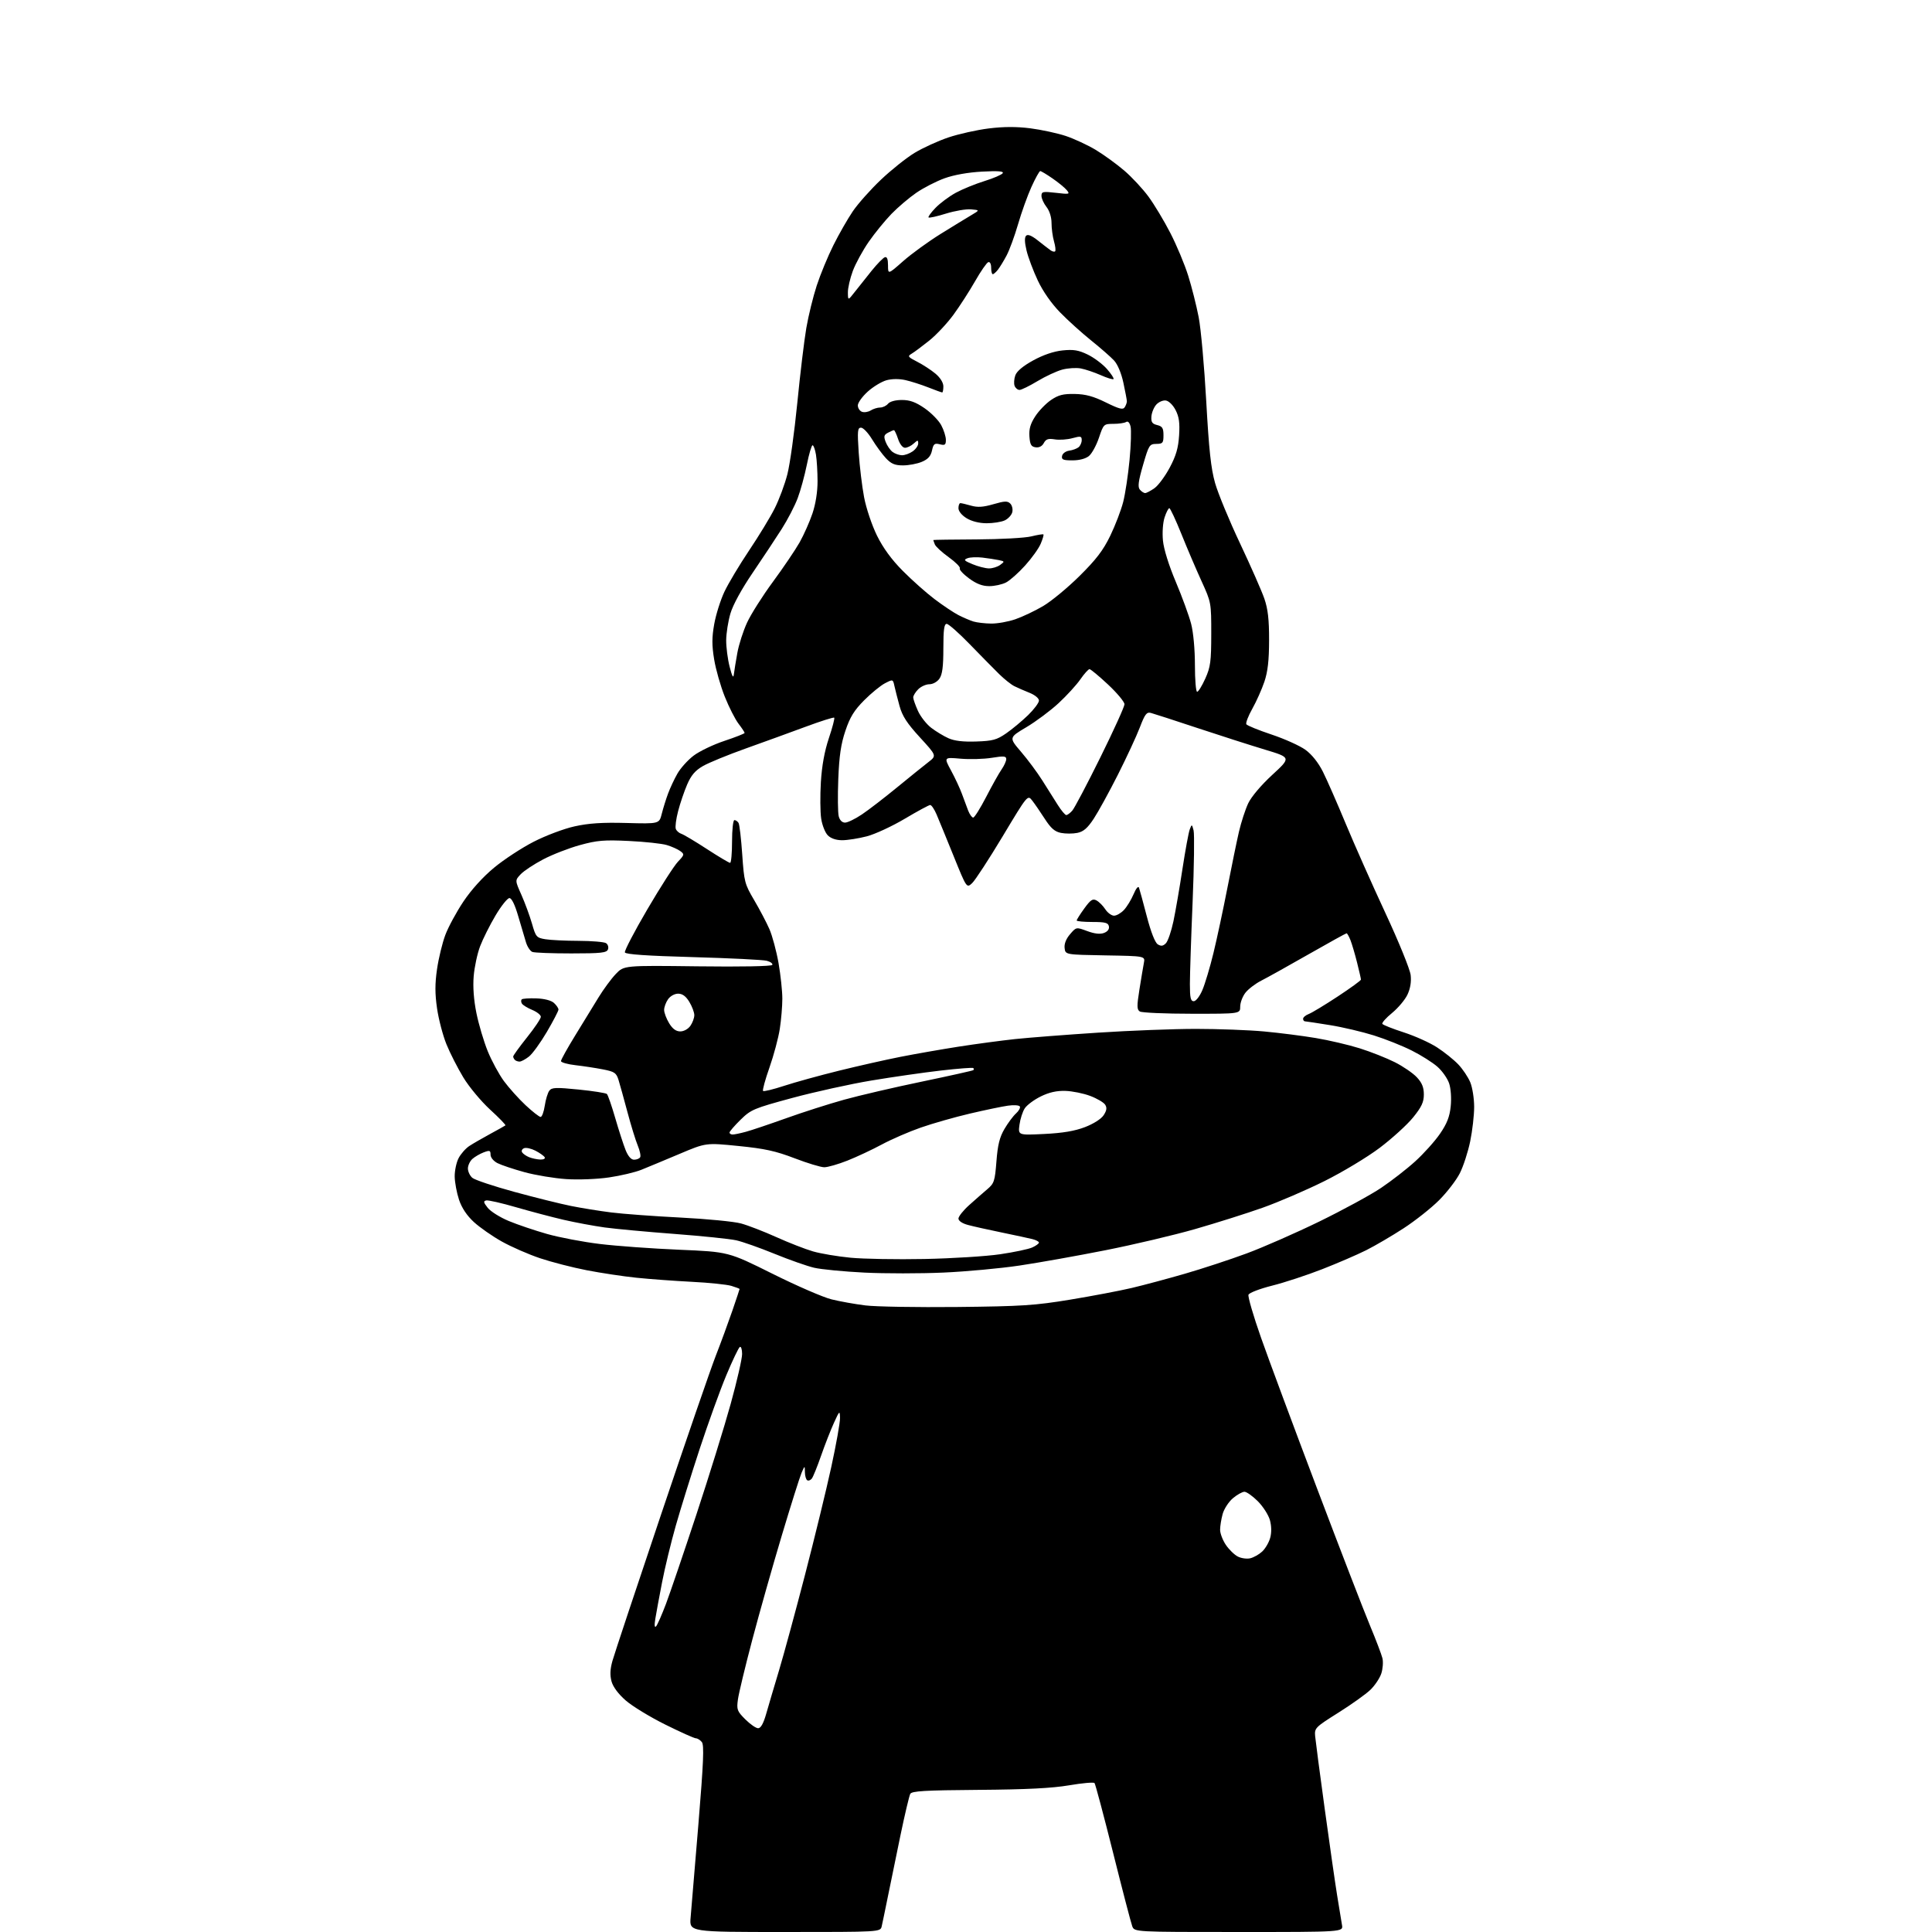 <?xml version="1.0" encoding="UTF-8" standalone="no"?>
<svg 
  version="1.1" 
  xmlns="http://www.w3.org/2000/svg" 
  xmlns:xlink="http://www.w3.org/1999/xlink" 
  xmlns:svg="http://www.w3.org/2000/svg"
  xmlns:rdf="http://www.w3.org/1999/02/22-rdf-syntax-ns#"
  xmlns:cc="http://creativecommons.org/ns#"
  xmlns:dc="http://purl.org/dc/elements/1.1/"
  viewBox="0 0 768 768"
  width="768"
  height="768"
>
<style>svg {background-color: white; }</style>"
<path stroke="none" fill="black" fill-rule="evenodd" d="M312.00,768.00C274.03,768.00 274.03,768.00 274.53,762.25C274.80,759.09 276.19,742.43 277.62,725.23C279.67,700.40 279.95,693.65 278.98,692.48C278.31,691.66 277.24,691.00 276.60,691.00C275.97,691.00 270.51,688.55 264.47,685.55C258.44,682.56 251.38,678.26 248.78,676.00C245.83,673.43 243.71,670.60 243.10,668.41C242.42,665.92 242.52,663.55 243.46,660.21C244.19,657.62 252.89,631.42 262.80,602.00C272.70,572.58 282.47,544.23 284.51,539.00C286.55,533.77 289.51,525.70 291.11,521.06C292.70,516.42 294.00,512.52 294.00,512.39C294.00,512.26 292.54,511.71 290.75,511.16C288.96,510.62 281.88,509.88 275.00,509.54C268.12,509.19 258.23,508.46 253.00,507.92C247.78,507.38 238.87,506.04 233.22,504.94C227.56,503.84 219.21,501.69 214.65,500.16C210.10,498.63 203.28,495.65 199.49,493.53C195.71,491.42 190.70,487.92 188.36,485.77C185.56,483.18 183.55,480.16 182.46,476.89C181.56,474.17 180.79,470.04 180.75,467.72C180.72,465.40 181.41,462.10 182.29,460.40C183.18,458.69 185.09,456.52 186.55,455.56C188.01,454.60 191.74,452.45 194.85,450.76C197.96,449.08 200.68,447.55 200.91,447.36C201.13,447.17 198.38,444.33 194.79,441.05C191.21,437.76 186.42,432.01 184.16,428.26C181.90,424.52 178.88,418.60 177.47,415.11C176.05,411.63 174.37,405.22 173.74,400.89C172.88,394.98 172.88,391.05 173.73,385.23C174.35,380.95 175.83,374.85 177.02,371.67C178.21,368.49 181.45,362.51 184.22,358.37C187.34,353.70 191.96,348.60 196.38,344.94C200.29,341.69 207.38,337.05 212.12,334.62C216.89,332.17 224.15,329.43 228.37,328.50C234.03,327.24 239.37,326.89 249.03,327.15C262.06,327.50 262.06,327.50 263.06,323.50C263.62,321.30 264.73,317.70 265.55,315.50C266.36,313.30 268.03,309.72 269.27,307.55C270.50,305.37 273.40,302.15 275.70,300.40C278.01,298.64 283.52,295.99 287.95,294.52C292.38,293.04 296.00,291.62 296.00,291.35C296.00,291.08 294.91,289.43 293.57,287.68C292.23,285.92 289.77,281.09 288.11,276.93C286.44,272.77 284.54,266.11 283.89,262.14C282.96,256.50 282.96,253.42 283.92,248.06C284.59,244.29 286.42,238.50 287.98,235.20C289.54,231.90 293.95,224.53 297.78,218.82C301.61,213.11 306.19,205.60 307.94,202.11C309.70,198.63 311.98,192.51 313.00,188.50C314.03,184.49 315.79,171.78 316.93,160.27C318.06,148.75 319.68,135.31 320.52,130.41C321.36,125.51 323.23,117.90 324.67,113.50C326.11,109.10 329.08,101.90 331.28,97.50C333.47,93.10 336.95,87.03 339.00,84.00C341.06,80.97 346.08,75.33 350.17,71.45C354.25,67.57 360.28,62.76 363.56,60.77C366.84,58.78 372.89,56.02 377.01,54.63C381.13,53.25 388.34,51.64 393.04,51.06C398.90,50.33 404.08,50.31 409.54,51.00C413.92,51.56 420.26,52.93 423.63,54.04C426.99,55.16 432.37,57.66 435.57,59.58C438.77,61.51 443.84,65.19 446.85,67.76C449.86,70.32 454.20,74.99 456.51,78.12C458.82,81.25 462.75,87.79 465.25,92.66C467.75,97.52 470.93,105.13 472.32,109.57C473.72,114.01 475.59,121.44 476.49,126.07C477.39,130.71 478.74,145.75 479.50,159.50C480.57,178.78 481.37,186.22 483.01,192.00C484.18,196.12 488.64,206.93 492.93,216.00C497.21,225.07 501.57,234.97 502.61,238.00C504.02,242.11 504.50,246.27 504.48,254.50C504.47,262.52 503.96,266.99 502.61,271.00C501.59,274.02 499.43,278.86 497.81,281.74C496.19,284.62 495.13,287.40 495.44,287.91C495.76,288.42 500.26,290.25 505.44,291.98C510.63,293.71 516.69,296.44 518.92,298.05C521.47,299.90 524.03,303.12 525.86,306.74C527.45,309.91 531.54,319.22 534.95,327.44C538.37,335.66 545.46,351.64 550.72,362.94C556.03,374.34 560.50,385.33 560.76,387.61C561.07,390.30 560.62,392.99 559.48,395.40C558.52,397.43 555.77,400.69 553.38,402.66C550.98,404.62 549.24,406.58 549.51,407.01C549.77,407.44 553.61,408.96 558.03,410.39C562.45,411.82 568.42,414.50 571.28,416.37C574.15,418.23 577.94,421.27 579.70,423.13C581.46,424.98 583.60,428.17 584.45,430.22C585.30,432.26 586.00,436.67 586.00,440.01C586.00,443.35 585.29,449.53 584.42,453.73C583.55,457.94 581.70,463.63 580.30,466.39C578.91,469.14 575.19,473.97 572.05,477.11C568.90,480.26 562.54,485.29 557.92,488.29C553.29,491.30 546.61,495.21 543.08,496.98C539.55,498.75 531.68,502.15 525.58,504.53C519.49,506.91 510.52,509.86 505.66,511.07C500.75,512.31 496.59,513.91 496.29,514.68C496.00,515.45 498.25,523.15 501.29,531.79C504.33,540.43 514.32,567.30 523.48,591.50C532.64,615.70 542.11,640.23 544.52,646.00C546.93,651.77 549.19,657.71 549.55,659.20C549.90,660.68 549.69,663.41 549.08,665.27C548.46,667.13 546.51,670.04 544.73,671.75C542.95,673.46 537.23,677.54 532.00,680.83C522.83,686.60 522.51,686.92 522.79,690.15C522.96,691.99 524.66,704.98 526.59,719.00C528.51,733.02 530.74,748.55 531.54,753.50C532.34,758.45 533.21,763.74 533.47,765.25C533.95,768.00 533.95,768.00 492.45,768.00C450.95,768.00 450.95,768.00 450.08,765.70C449.60,764.44 446.17,751.28 442.46,736.45C438.74,721.63 435.43,709.18 435.09,708.79C434.75,708.40 430.21,708.80 424.99,709.69C418.19,710.84 407.99,711.36 389.05,711.50C367.54,711.66 362.45,711.96 361.84,713.10C361.43,713.87 359.68,721.25 357.96,729.50C356.25,737.75 353.98,748.77 352.93,754.00C351.87,759.23 350.78,764.51 350.49,765.75C349.96,768.00 349.96,768.00 312.00,768.00zM301.37,687.00C302.43,687.00 303.48,685.12 304.58,681.25C305.48,678.09 307.77,670.33 309.68,664.00C311.58,657.67 316.23,640.58 320.01,626.00C323.79,611.42 328.49,592.16 330.44,583.18C332.40,574.20 333.96,565.43 333.92,563.68C333.84,560.61 333.75,560.68 331.51,565.59C330.23,568.39 327.94,574.24 326.42,578.59C324.91,582.94 323.24,587.06 322.72,587.74C322.20,588.42 321.37,588.73 320.89,588.43C320.40,588.13 319.98,586.67 319.96,585.19C319.92,582.50 319.92,582.50 318.62,585.50C317.91,587.15 314.36,598.40 310.74,610.50C307.12,622.60 301.85,641.19 299.05,651.82C296.24,662.45 293.67,673.12 293.34,675.54C292.78,679.60 293.01,680.21 296.27,683.47C298.21,685.41 300.51,687.00 301.37,687.00zM260.80,646.50C261.32,645.95 263.10,641.90 264.76,637.50C266.41,633.10 271.85,617.12 276.84,602.00C281.83,586.88 287.96,567.10 290.46,558.06C292.96,549.02 295.00,540.11 295.00,538.25C295.00,536.40 294.59,535.13 294.09,535.44C293.59,535.75 291.16,540.84 288.69,546.75C286.22,552.66 281.47,565.83 278.12,576.00C274.78,586.17 270.51,599.90 268.63,606.50C266.75,613.10 264.29,623.23 263.18,629.00C262.06,634.77 260.85,641.30 260.50,643.50C260.08,646.05 260.19,647.14 260.80,646.50zM497.00,619.44C498.38,619.11 500.51,617.91 501.75,616.75C502.99,615.59 504.42,613.15 504.92,611.32C505.50,609.21 505.46,606.64 504.81,604.27C504.24,602.22 502.08,598.85 500.01,596.77C497.93,594.70 495.54,593.00 494.69,593.00C493.85,593.00 491.78,594.15 490.11,595.56C488.43,596.97 486.60,599.79 486.03,601.81C485.47,603.84 485.01,606.67 485.01,608.10C485.00,609.53 486.03,612.23 487.28,614.09C488.53,615.95 490.67,618.04 492.03,618.74C493.39,619.45 495.62,619.76 497.00,619.44zM380.50,519.55C406.16,519.28 411.33,518.95 425.36,516.64C434.08,515.20 445.11,513.11 449.86,511.99C454.61,510.87 464.12,508.32 471.00,506.33C477.88,504.34 488.90,500.72 495.50,498.28C502.10,495.84 515.15,490.11 524.50,485.55C533.85,480.98 544.88,474.98 549.00,472.21C553.12,469.44 559.24,464.69 562.58,461.65C565.92,458.62 570.34,453.71 572.39,450.73C575.19,446.66 576.25,443.96 576.68,439.80C577.01,436.61 576.75,432.77 576.06,430.69C575.41,428.72 573.31,425.72 571.39,424.04C569.47,422.35 564.89,419.46 561.20,417.61C557.52,415.75 550.75,413.05 546.17,411.61C541.59,410.17 533.72,408.31 528.67,407.50C523.63,406.68 519.16,406.01 518.75,406.00C518.34,406.00 518.00,405.54 518.00,404.98C518.00,404.41 519.01,403.56 520.25,403.08C521.49,402.61 526.66,399.48 531.75,396.13C536.84,392.78 541.00,389.76 541.00,389.41C541.00,389.07 540.31,386.02 539.46,382.64C538.61,379.26 537.43,375.26 536.84,373.75C536.24,372.24 535.54,371.00 535.29,371.00C535.03,371.00 528.22,374.76 520.16,379.36C512.10,383.97 503.63,388.68 501.34,389.84C499.06,391.00 496.25,393.14 495.09,394.61C493.94,396.07 493.00,398.56 493.00,400.13C493.00,403.00 493.00,403.00 473.75,402.98C463.16,402.98 453.87,402.57 453.10,402.08C451.91,401.33 451.89,399.97 452.94,393.35C453.63,389.03 454.42,384.27 454.71,382.78C455.24,380.05 455.24,380.05 439.37,379.78C423.50,379.50 423.50,379.50 423.20,376.87C423.00,375.19 423.78,373.21 425.36,371.37C427.82,368.50 427.82,368.50 432.17,370.11C435.08,371.19 437.28,371.44 438.83,370.87C440.30,370.32 441.02,369.36 440.81,368.25C440.52,366.81 439.38,366.50 434.23,366.50C430.80,366.50 428.00,366.23 428.00,365.90C428.00,365.57 429.36,363.42 431.02,361.13C433.53,357.67 434.36,357.12 435.88,357.94C436.89,358.48 438.47,360.06 439.38,361.46C440.30,362.86 441.86,364.00 442.85,364.00C443.84,364.00 445.61,362.98 446.78,361.74C447.95,360.49 449.67,357.68 450.60,355.49C451.59,353.14 452.49,352.07 452.77,352.88C453.04,353.64 454.44,358.78 455.88,364.29C457.51,370.54 459.15,374.71 460.23,375.39C461.54,376.20 462.33,376.10 463.44,374.98C464.26,374.17 465.61,370.22 466.46,366.21C467.30,362.21 468.92,352.84 470.05,345.39C471.19,337.95 472.49,330.88 472.95,329.68C473.77,327.55 473.80,327.56 474.47,330.12C474.84,331.56 474.67,344.35 474.08,358.55C473.48,372.74 473.00,387.42 473.00,391.18C473.00,396.65 473.30,398.00 474.54,398.00C475.40,398.00 476.90,396.07 477.96,393.58C479.00,391.16 480.99,384.52 482.37,378.83C483.75,373.15 486.24,361.52 487.90,353.00C489.56,344.48 491.63,334.41 492.50,330.64C493.38,326.86 495.03,321.79 496.17,319.36C497.40,316.74 501.31,312.11 505.74,308.03C513.23,301.13 513.23,301.13 502.87,298.00C497.16,296.28 485.07,292.41 476.00,289.40C466.93,286.38 458.60,283.69 457.50,283.40C455.81,282.96 455.12,283.86 453.09,289.19C451.76,292.66 447.83,301.12 444.36,308.00C440.88,314.88 436.57,322.73 434.77,325.46C432.30,329.21 430.70,330.59 428.25,331.09C426.46,331.45 423.54,331.45 421.75,331.09C419.28,330.60 417.73,329.25 415.30,325.47C413.54,322.74 411.29,319.47 410.30,318.21C408.50,315.92 408.50,315.92 398.57,332.46C393.11,341.55 387.66,349.91 386.45,351.05C384.26,353.10 384.26,353.10 379.08,340.30C376.23,333.26 373.18,325.81 372.30,323.75C371.42,321.69 370.28,320.00 369.77,320.00C369.26,320.00 364.72,322.46 359.67,325.46C354.63,328.46 347.82,331.61 344.54,332.46C341.26,333.31 336.87,334.00 334.79,334.00C332.38,334.00 330.30,333.30 329.07,332.07C328.01,331.01 326.82,328.01 326.43,325.39C326.04,322.78 325.99,316.25 326.31,310.88C326.71,304.38 327.77,298.56 329.49,293.43C330.91,289.20 331.87,285.54 331.62,285.29C331.38,285.04 326.30,286.65 320.34,288.86C314.38,291.07 303.65,294.97 296.50,297.52C289.35,300.07 281.65,303.22 279.39,304.54C276.35,306.30 274.73,308.20 273.15,311.87C271.98,314.59 270.36,319.35 269.56,322.45C268.75,325.54 268.34,328.71 268.64,329.50C268.94,330.28 269.93,331.16 270.85,331.45C271.76,331.74 276.33,334.46 280.98,337.49C285.64,340.52 289.80,343.00 290.23,343.00C290.65,343.00 291.00,339.18 291.00,334.50C291.00,329.82 291.42,326.00 291.94,326.00C292.46,326.00 293.19,326.50 293.58,327.12C293.96,327.74 294.62,333.39 295.05,339.68C295.80,350.55 296.03,351.44 299.79,357.81C301.96,361.49 304.69,366.68 305.85,369.33C307.01,371.99 308.64,378.07 309.48,382.83C310.31,387.60 310.99,393.98 310.99,397.00C310.99,400.02 310.53,405.43 309.98,409.00C309.43,412.57 307.59,419.47 305.89,424.31C304.18,429.16 303.03,433.37 303.33,433.67C303.63,433.96 307.39,433.05 311.69,431.64C315.98,430.23 325.80,427.52 333.50,425.62C341.20,423.72 352.23,421.23 358.00,420.10C363.77,418.96 374.12,417.15 381.00,416.07C387.88,415.00 398.00,413.64 403.50,413.05C409.00,412.47 423.82,411.32 436.44,410.50C449.06,409.67 466.61,409.00 475.44,409.00C484.27,409.00 496.45,409.46 502.50,410.02C508.55,410.58 517.77,411.75 523.00,412.63C528.23,413.50 536.10,415.34 540.50,416.72C544.90,418.10 551.18,420.59 554.46,422.24C557.74,423.89 561.68,426.59 563.21,428.23C565.26,430.42 566.00,432.23 566.00,435.07C566.00,438.12 565.11,440.03 561.72,444.21C559.36,447.12 553.40,452.54 548.47,456.27C543.54,459.99 533.65,465.94 526.50,469.50C519.35,473.06 508.32,477.81 502.00,480.06C495.68,482.31 483.58,486.13 475.13,488.56C466.68,490.99 450.59,494.78 439.37,497.00C428.16,499.22 412.80,501.96 405.24,503.08C397.68,504.21 384.07,505.47 375.00,505.87C365.93,506.28 351.81,506.28 343.64,505.88C335.46,505.47 326.46,504.61 323.64,503.95C320.81,503.29 313.71,500.79 307.86,498.40C302.01,496.01 295.17,493.60 292.67,493.04C290.16,492.48 279.13,491.34 268.15,490.51C257.17,489.68 244.66,488.52 240.35,487.93C236.03,487.33 228.68,485.96 224.00,484.88C219.32,483.79 210.85,481.55 205.16,479.90C199.47,478.24 194.14,477.03 193.31,477.19C192.07,477.45 192.17,477.96 193.88,480.13C195.02,481.57 198.78,483.93 202.23,485.36C205.68,486.80 212.52,489.11 217.43,490.51C222.34,491.90 231.79,493.70 238.43,494.50C245.07,495.31 259.29,496.34 270.04,496.79C289.57,497.62 289.57,497.62 307.04,506.32C316.64,511.11 327.22,515.70 330.55,516.52C333.88,517.34 339.96,518.43 344.05,518.93C348.15,519.44 364.55,519.71 380.50,519.55zM367.50,500.47C378.50,500.25 392.05,499.40 397.60,498.58C403.16,497.76 408.90,496.55 410.35,495.88C411.81,495.22 413.00,494.35 413.00,493.95C413.00,493.55 411.84,492.93 410.42,492.57C409.00,492.21 403.49,491.03 398.17,489.93C392.85,488.84 386.81,487.49 384.75,486.93C382.50,486.33 381.00,485.31 381.00,484.40C381.00,483.57 382.91,481.16 385.25,479.06C387.59,476.96 390.83,474.12 392.46,472.74C395.19,470.43 395.48,469.55 396.10,461.66C396.60,455.13 397.36,452.06 399.28,448.79C400.66,446.43 402.73,443.65 403.87,442.62C405.02,441.58 405.70,440.33 405.40,439.83C405.09,439.33 402.96,439.19 400.67,439.52C398.38,439.84 391.55,441.26 385.50,442.68C379.45,444.10 370.68,446.60 366.00,448.24C361.32,449.87 354.35,452.90 350.50,454.97C346.65,457.04 340.50,459.92 336.83,461.37C333.16,462.82 329.04,464.00 327.67,464.00C326.29,464.00 320.97,462.39 315.84,460.42C308.32,457.54 303.98,456.59 293.56,455.55C280.61,454.25 280.61,454.25 270.06,458.72C264.25,461.17 257.46,464.00 254.97,465.00C252.47,466.01 246.67,467.38 242.06,468.05C237.35,468.74 229.93,469.03 225.09,468.71C220.37,468.40 212.90,467.16 208.50,465.96C204.10,464.75 199.26,463.13 197.75,462.36C196.17,461.55 195.00,460.12 195.00,459.00C195.00,457.29 194.67,457.18 192.25,458.09C190.74,458.67 188.72,459.85 187.75,460.72C186.79,461.60 186.00,463.30 186.00,464.50C186.00,465.70 186.79,467.37 187.75,468.20C188.71,469.03 196.25,471.55 204.50,473.80C212.75,476.05 222.88,478.57 227.00,479.39C231.12,480.22 238.32,481.38 243.00,481.97C247.68,482.56 260.05,483.47 270.50,484.00C280.95,484.53 291.77,485.58 294.55,486.34C297.33,487.09 303.66,489.54 308.63,491.78C313.59,494.02 320.14,496.57 323.18,497.45C326.22,498.33 332.93,499.46 338.10,499.96C343.27,500.46 356.50,500.69 367.50,500.47zM214.81,460.94C216.12,460.97 216.85,460.56 216.50,459.99C216.15,459.44 214.51,458.28 212.85,457.42C211.18,456.56 209.16,456.11 208.35,456.42C207.54,456.73 207.17,457.47 207.54,458.06C207.91,458.66 209.17,459.53 210.35,460.01C211.53,460.48 213.54,460.90 214.81,460.94zM252.05,461.00C253.06,461.00 254.15,460.57 254.47,460.04C254.80,459.52 254.37,457.43 253.53,455.41C252.68,453.38 250.84,447.40 249.43,442.11C248.02,436.83 246.42,431.06 245.88,429.31C244.99,426.47 244.30,426.00 239.69,425.10C236.84,424.54 231.91,423.79 228.75,423.43C225.59,423.07 223.00,422.33 223.00,421.79C223.00,421.25 225.53,416.69 228.63,411.65C231.73,406.62 235.89,399.83 237.88,396.56C239.87,393.30 242.97,389.08 244.77,387.20C248.03,383.77 248.03,383.77 277.27,384.13C294.63,384.35 306.70,384.12 307.00,383.57C307.27,383.06 306.29,382.32 304.82,381.93C303.34,381.53 290.14,380.88 275.49,380.47C257.11,379.96 248.70,379.38 248.40,378.60C248.16,377.97 252.18,370.27 257.33,361.48C262.48,352.69 267.94,344.18 269.47,342.57C272.09,339.80 272.14,339.58 270.41,338.31C269.41,337.58 267.00,336.50 265.05,335.92C263.10,335.33 256.32,334.60 249.99,334.30C240.13,333.82 237.35,334.06 230.54,335.93C226.17,337.13 219.58,339.69 215.91,341.62C212.24,343.55 208.21,346.21 206.97,347.54C204.70,349.95 204.70,349.95 207.27,355.72C208.68,358.90 210.57,364.03 211.46,367.12C212.98,372.45 213.27,372.78 216.78,373.36C218.83,373.70 224.78,373.99 230.00,374.00C235.22,374.02 240.13,374.43 240.90,374.91C241.66,375.40 242.01,376.52 241.68,377.40C241.15,378.76 238.98,379.00 227.11,379.00C219.44,379.00 212.47,378.74 211.63,378.41C210.79,378.09 209.65,376.40 209.11,374.66C208.57,372.92 207.18,368.24 206.02,364.25C204.69,359.66 203.40,357.00 202.50,357.00C201.73,357.00 199.24,360.11 196.98,363.92C194.72,367.72 191.97,373.22 190.86,376.13C189.75,379.04 188.60,384.39 188.30,388.02C187.94,392.29 188.32,397.49 189.39,402.75C190.30,407.23 192.32,414.03 193.88,417.87C195.44,421.71 198.34,427.05 200.31,429.74C202.29,432.43 206.16,436.74 208.91,439.32C211.66,441.89 214.36,444.00 214.90,444.00C215.44,444.00 216.18,442.00 216.55,439.55C216.91,437.09 217.73,434.41 218.36,433.57C219.34,432.27 220.95,432.20 230.00,433.11C235.78,433.69 240.84,434.49 241.25,434.88C241.67,435.28 243.16,439.58 244.57,444.45C245.98,449.31 247.83,455.03 248.68,457.15C249.68,459.65 250.86,461.00 252.05,461.00zM291.25,450.99C291.94,450.99 294.30,450.50 296.50,449.90C298.70,449.31 305.90,446.88 312.50,444.52C319.10,442.15 329.45,438.84 335.50,437.16C341.55,435.48 355.50,432.23 366.50,429.95C377.50,427.66 386.69,425.61 386.92,425.40C387.15,425.18 387.14,424.80 386.90,424.56C386.66,424.32 380.85,424.77 373.98,425.56C367.12,426.35 354.69,428.14 346.36,429.53C338.03,430.92 323.91,434.03 314.98,436.44C299.61,440.60 298.51,441.07 294.37,445.13C291.97,447.49 290.00,449.77 290.00,450.21C290.00,450.64 290.56,451.00 291.25,450.99zM415.10,450.77C422.44,450.41 427.20,449.61 431.28,448.05C434.69,446.74 437.74,444.80 438.71,443.32C439.93,441.46 440.09,440.36 439.33,439.15C438.76,438.24 436.09,436.67 433.39,435.65C430.70,434.63 426.25,433.73 423.50,433.65C420.03,433.54 417.03,434.22 413.70,435.86C411.06,437.16 408.20,439.29 407.36,440.58C406.51,441.87 405.57,444.80 405.26,447.10C404.70,451.28 404.70,451.28 415.10,450.77zM206.53,422.00C205.87,422.00 205.03,421.70 204.67,421.33C204.30,420.97 204.00,420.35 204.00,419.97C204.00,419.58 206.47,416.17 209.49,412.38C212.52,408.60 214.99,404.91 214.99,404.20C215.00,403.48 213.46,402.25 211.57,401.46C209.68,400.68 207.84,399.54 207.47,398.95C207.10,398.35 207.07,397.60 207.39,397.27C207.72,396.95 210.33,396.77 213.19,396.87C216.38,396.98 219.10,397.68 220.20,398.68C221.19,399.58 222.00,400.76 222.00,401.32C222.00,401.87 219.93,405.85 217.40,410.17C214.87,414.48 211.66,418.91 210.27,420.00C208.87,421.10 207.19,422.00 206.53,422.00zM270.43,410.00C271.84,410.00 273.55,409.05 274.44,407.78C275.30,406.56 276.00,404.64 276.00,403.53C275.99,402.41 275.10,400.04 274.01,398.25C272.64,396.00 271.27,395.00 269.57,395.00C268.16,395.00 266.45,395.95 265.56,397.22C264.70,398.44 264.00,400.36 264.00,401.47C264.01,402.59 264.90,404.96 265.99,406.75C267.36,409.00 268.73,410.00 270.43,410.00zM335.92,327.00C336.95,327.00 339.98,325.53 342.65,323.73C345.32,321.94 351.60,317.10 356.62,312.98C361.64,308.87 367.23,304.35 369.05,302.95C372.36,300.40 372.36,300.40 365.69,293.13C360.56,287.54 358.69,284.66 357.59,280.68C356.81,277.83 355.90,274.26 355.56,272.74C354.96,269.98 354.95,269.98 351.79,271.61C350.05,272.51 346.33,275.55 343.52,278.37C339.54,282.38 337.90,285.03 336.06,290.50C334.28,295.80 333.59,300.47 333.23,309.71C332.97,316.42 333.05,323.06 333.40,324.46C333.80,326.05 334.74,327.00 335.92,327.00zM386.86,325.00C387.37,325.00 389.69,321.29 392.04,316.75C394.38,312.21 397.13,307.31 398.15,305.85C399.17,304.39 400.00,302.54 400.00,301.75C400.00,300.55 399.03,300.46 394.25,301.24C391.09,301.75 385.51,301.91 381.85,301.59C375.19,301.00 375.19,301.00 378.08,306.34C379.67,309.27 381.61,313.44 382.39,315.59C383.16,317.74 384.28,320.74 384.87,322.25C385.47,323.76 386.36,325.00 386.86,325.00zM423.86,324.00C424.32,324.00 425.39,323.21 426.24,322.25C427.10,321.29 432.12,311.77 437.40,301.09C442.68,290.41 447.00,280.90 447.00,279.95C447.00,279.01 444.06,275.48 440.46,272.11C436.87,268.75 433.55,266.00 433.10,266.00C432.64,266.00 431.01,267.82 429.46,270.05C427.92,272.28 424.02,276.54 420.80,279.52C417.59,282.50 411.82,286.80 408.00,289.07C401.04,293.20 401.04,293.20 405.88,298.85C408.55,301.96 412.35,307.08 414.34,310.24C416.33,313.39 419.10,317.78 420.49,319.99C421.88,322.19 423.40,324.00 423.86,324.00zM388.09,294.76C394.65,294.54 396.25,294.10 400.00,291.50C402.38,289.85 406.28,286.60 408.67,284.29C411.05,281.97 413.00,279.36 413.00,278.49C413.00,277.58 411.38,276.25 409.25,275.40C407.19,274.58 404.47,273.39 403.21,272.76C401.95,272.14 399.25,269.99 397.21,267.99C395.17,265.99 389.94,260.68 385.58,256.18C381.22,251.68 377.06,248.00 376.33,248.00C375.31,248.00 375.00,250.31 375.00,257.78C375.00,265.01 374.59,268.13 373.44,269.78C372.56,271.04 370.83,272.00 369.44,272.00C368.10,272.00 366.10,272.90 365.00,274.00C363.90,275.10 363.01,276.56 363.02,277.25C363.03,277.94 363.89,280.35 364.91,282.62C365.94,284.88 368.31,287.90 370.19,289.33C372.06,290.76 375.14,292.62 377.04,293.47C379.41,294.53 382.90,294.94 388.09,294.76zM475.88,275.00C476.36,275.00 477.82,272.64 479.12,269.75C481.19,265.14 481.48,262.98 481.49,252.00C481.50,239.59 481.47,239.44 477.62,231.00C475.48,226.32 471.88,217.89 469.62,212.26C467.35,206.63 465.20,202.02 464.83,202.01C464.46,202.01 463.61,203.64 462.95,205.65C462.26,207.74 461.98,211.67 462.29,214.90C462.62,218.30 464.63,224.76 467.41,231.32C469.92,237.28 472.66,244.77 473.49,247.97C474.38,251.38 475.00,258.18 475.00,264.39C475.00,270.23 475.39,275.00 475.88,275.00zM291.73,268.00C291.89,266.62 292.51,262.81 293.11,259.52C293.70,256.22 295.44,250.82 296.96,247.52C298.48,244.21 303.11,236.89 307.26,231.26C311.40,225.63 316.17,218.58 317.86,215.60C319.54,212.61 321.84,207.44 322.96,204.12C324.23,200.36 325.00,195.49 324.99,191.28C324.98,187.55 324.70,182.81 324.36,180.75C324.02,178.69 323.41,177.00 323.01,177.00C322.61,177.00 321.58,180.49 320.73,184.75C319.87,189.01 318.24,194.98 317.10,198.00C315.97,201.03 313.12,206.53 310.77,210.23C308.42,213.92 303.23,221.76 299.23,227.65C294.79,234.17 291.32,240.52 290.34,243.92C289.44,246.98 288.70,251.74 288.67,254.49C288.65,257.25 289.26,261.98 290.03,265.00C291.05,268.97 291.52,269.81 291.73,268.00zM394.00,247.88C396.48,247.91 400.81,247.14 403.63,246.16C406.45,245.19 411.40,242.84 414.63,240.94C417.86,239.05 424.37,233.68 429.10,229.00C435.73,222.44 438.52,218.79 441.33,213.00C443.33,208.88 445.65,202.81 446.49,199.53C447.32,196.25 448.46,188.71 449.02,182.78C449.58,176.85 449.76,170.88 449.41,169.51C449.02,167.95 448.36,167.29 447.64,167.75C447.01,168.15 444.74,168.49 442.60,168.49C438.76,168.50 438.67,168.59 436.85,174.00C435.83,177.03 434.05,180.29 432.89,181.25C431.57,182.34 429.10,183.00 426.32,183.00C422.61,183.00 421.91,182.71 422.19,181.25C422.37,180.27 423.62,179.35 425.01,179.15C426.38,178.96 428.06,178.35 428.75,177.78C429.44,177.22 430.00,175.95 430.00,174.96C430.00,173.37 429.57,173.28 426.31,174.18C424.28,174.74 421.13,174.96 419.31,174.66C416.69,174.24 415.78,174.54 414.93,176.12C414.26,177.39 413.06,178.01 411.68,177.81C409.91,177.56 409.44,176.74 409.21,173.50C409.00,170.54 409.60,168.46 411.53,165.49C412.96,163.29 415.79,160.36 417.82,158.99C420.76,157.00 422.66,156.52 427.25,156.61C431.56,156.69 434.64,157.53 439.61,159.98C444.96,162.61 446.40,162.98 447.10,161.87C447.58,161.12 447.96,160.05 447.95,159.50C447.94,158.95 447.32,155.66 446.57,152.18C445.76,148.39 444.28,144.84 442.86,143.31C441.56,141.90 437.46,138.32 433.75,135.34C430.04,132.36 424.49,127.35 421.43,124.21C417.96,120.66 414.59,115.85 412.54,111.50C410.73,107.65 408.71,102.30 408.07,99.60C407.28,96.32 407.23,94.37 407.90,93.70C408.58,93.02 410.11,93.65 412.57,95.60C414.58,97.19 416.83,98.93 417.57,99.46C418.30,100.00 419.14,100.19 419.43,99.90C419.73,99.61 419.52,97.83 418.98,95.94C418.44,94.06 418.00,90.78 418.00,88.66C418.00,86.33 417.21,83.82 416.00,82.27C414.90,80.87 414.00,78.89 414.00,77.86C414.00,76.16 414.56,76.05 419.75,76.65C425.14,77.28 425.41,77.22 424.06,75.58C423.26,74.62 420.71,72.52 418.38,70.92C416.05,69.31 413.86,68.00 413.51,68.00C413.16,68.00 411.59,70.83 410.02,74.29C408.45,77.75 406.06,84.42 404.70,89.11C403.34,93.80 401.28,99.41 400.13,101.57C398.99,103.73 397.42,106.29 396.66,107.25C395.90,108.21 394.99,109.00 394.64,109.00C394.29,109.00 394.00,107.84 394.00,106.42C394.00,104.92 393.52,103.99 392.86,104.21C392.23,104.42 389.86,107.83 387.61,111.79C385.35,115.74 381.48,121.75 379.00,125.14C376.52,128.52 372.20,133.14 369.38,135.40C366.56,137.65 363.42,140.00 362.38,140.61C360.69,141.61 360.90,141.91 364.62,143.81C366.88,144.96 370.14,147.09 371.87,148.54C373.78,150.15 375.00,152.11 375.00,153.59C375.00,154.92 374.79,156.00 374.54,156.00C374.28,156.00 371.78,155.10 368.98,153.99C366.18,152.89 362.09,151.58 359.89,151.09C357.44,150.54 354.54,150.56 352.38,151.16C350.44,151.70 347.09,153.73 344.93,155.68C342.77,157.64 341.00,160.09 341.00,161.15C341.00,162.20 341.73,163.34 342.63,163.69C343.53,164.03 345.10,163.79 346.12,163.16C347.14,162.52 348.82,162.00 349.86,162.00C350.90,162.00 352.32,161.33 353.00,160.50C353.75,159.60 355.94,159.00 358.51,159.00C361.70,159.00 363.98,159.83 367.54,162.28C370.15,164.08 373.13,167.11 374.15,169.01C375.17,170.91 376.00,173.54 376.00,174.84C376.00,176.86 375.63,177.12 373.58,176.61C371.49,176.09 371.06,176.43 370.48,179.09C369.98,181.35 368.89,182.56 366.43,183.59C364.58,184.37 361.22,185.00 358.96,185.00C355.73,185.00 354.27,184.39 352.17,182.15C350.70,180.58 348.23,177.20 346.67,174.65C345.12,172.09 343.14,170.00 342.27,170.00C340.90,170.00 340.78,171.29 341.35,179.91C341.71,185.35 342.67,193.34 343.49,197.66C344.32,202.04 346.58,208.76 348.60,212.88C351.06,217.86 354.38,222.41 358.87,226.93C362.51,230.61 368.20,235.66 371.50,238.16C374.80,240.66 379.07,243.52 380.99,244.51C382.91,245.49 385.61,246.65 386.99,247.07C388.37,247.48 391.52,247.85 394.00,247.88zM393.25,233.00C390.51,233.00 388.17,232.10 385.19,229.91C382.88,228.21 381.24,226.42 381.54,225.94C381.84,225.45 379.86,223.46 377.14,221.50C374.42,219.55 371.93,217.25 371.60,216.39C371.27,215.54 371.00,214.76 371.00,214.67C371.00,214.58 378.76,214.46 388.25,214.42C397.74,214.37 407.51,213.84 409.97,213.22C412.43,212.61 414.60,212.26 414.78,212.45C414.97,212.63 414.48,214.29 413.70,216.14C412.93,217.99 410.14,221.88 407.51,224.79C404.89,227.70 401.47,230.74 399.92,231.54C398.37,232.34 395.37,233.00 393.25,233.00zM393.06,225.95C394.47,225.98 396.49,225.36 397.56,224.58C399.43,223.21 399.42,223.15 397.00,222.64C395.62,222.36 392.70,221.91 390.50,221.65C388.30,221.39 385.63,221.50 384.58,221.91C382.94,222.54 383.24,222.89 386.58,224.27C388.73,225.17 391.65,225.92 393.06,225.95zM392.20,208.00C389.28,207.99 386.27,207.24 384.25,206.01C382.31,204.83 381.00,203.21 381.00,202.01C381.00,200.91 381.34,200.00 381.76,200.00C382.17,200.00 384.08,200.45 386.00,201.00C388.63,201.75 390.82,201.61 394.89,200.43C399.37,199.13 400.51,199.08 401.61,200.19C402.34,200.92 402.69,202.47 402.39,203.63C402.08,204.80 400.72,206.26 399.37,206.88C398.01,207.50 394.79,208.00 392.20,208.00zM455.22,196.00C455.75,196.00 457.42,195.12 458.93,194.05C460.44,192.98 463.16,189.30 464.98,185.89C467.50,181.17 468.39,178.09 468.71,173.09C469.03,168.07 468.69,165.67 467.31,163.00C466.29,161.02 464.61,159.37 463.44,159.21C462.31,159.04 460.61,159.78 459.65,160.83C458.69,161.89 457.82,164.02 457.70,165.56C457.54,167.80 458.00,168.48 460.00,168.97C462.06,169.48 462.50,170.19 462.50,173.01C462.50,176.09 462.22,176.43 459.64,176.46C456.93,176.50 456.67,176.92 454.37,184.87C452.51,191.28 452.22,193.56 453.10,194.62C453.73,195.38 454.68,196.00 455.22,196.00zM358.53,180.97C359.64,180.99 361.56,180.30 362.78,179.44C364.00,178.59 365.00,177.17 365.00,176.29C365.00,174.84 364.82,174.85 363.17,176.35C362.17,177.26 360.63,178.00 359.75,178.00C358.81,178.00 357.68,176.55 357.00,174.50C356.36,172.57 355.63,171.00 355.36,171.00C355.09,171.00 354.01,171.46 352.97,172.02C351.38,172.87 351.23,173.48 352.07,175.69C352.63,177.14 353.85,178.92 354.79,179.64C355.73,180.35 357.41,180.95 358.53,180.97zM405.28,155.00C404.54,155.00 403.66,154.27 403.32,153.38C402.98,152.49 403.10,150.62 403.60,149.22C404.18,147.57 406.68,145.48 410.71,143.27C414.70,141.08 418.87,139.66 422.37,139.30C426.74,138.85 428.73,139.18 432.37,140.94C434.87,142.15 438.31,144.73 440.02,146.67C441.73,148.62 442.91,150.43 442.64,150.69C442.38,150.95 440.08,150.25 437.54,149.12C435.00,148.00 431.43,146.80 429.62,146.46C427.80,146.12 424.49,146.33 422.26,146.93C420.03,147.53 415.60,149.59 412.41,151.51C409.23,153.43 406.01,155.00 405.28,155.00zM339.80,116.03C341.28,114.13 344.30,110.34 346.50,107.61C348.70,104.89 351.06,102.47 351.75,102.25C352.60,101.97 353.00,103.01 353.00,105.48C353.00,109.12 353.00,109.12 359.02,103.81C362.33,100.89 369.02,96.03 373.90,93.00C378.78,89.97 384.28,86.61 386.13,85.52C389.50,83.53 389.50,83.53 385.99,83.22C384.06,83.05 379.58,83.81 376.03,84.91C372.49,86.02 369.37,86.71 369.11,86.44C368.85,86.18 370.11,84.45 371.91,82.60C373.71,80.74 377.33,78.05 379.96,76.62C382.59,75.19 387.71,73.10 391.33,71.98C394.95,70.86 398.22,69.45 398.60,68.84C399.08,68.06 396.71,67.88 390.39,68.22C384.88,68.51 379.22,69.52 375.50,70.86C372.20,72.05 367.15,74.64 364.27,76.62C361.40,78.59 356.95,82.37 354.38,85.02C351.82,87.66 347.76,92.64 345.37,96.07C342.98,99.51 340.12,104.74 339.01,107.70C337.91,110.66 337.02,114.52 337.05,116.29C337.09,119.50 337.09,119.50 339.80,116.03z" />

</svg>